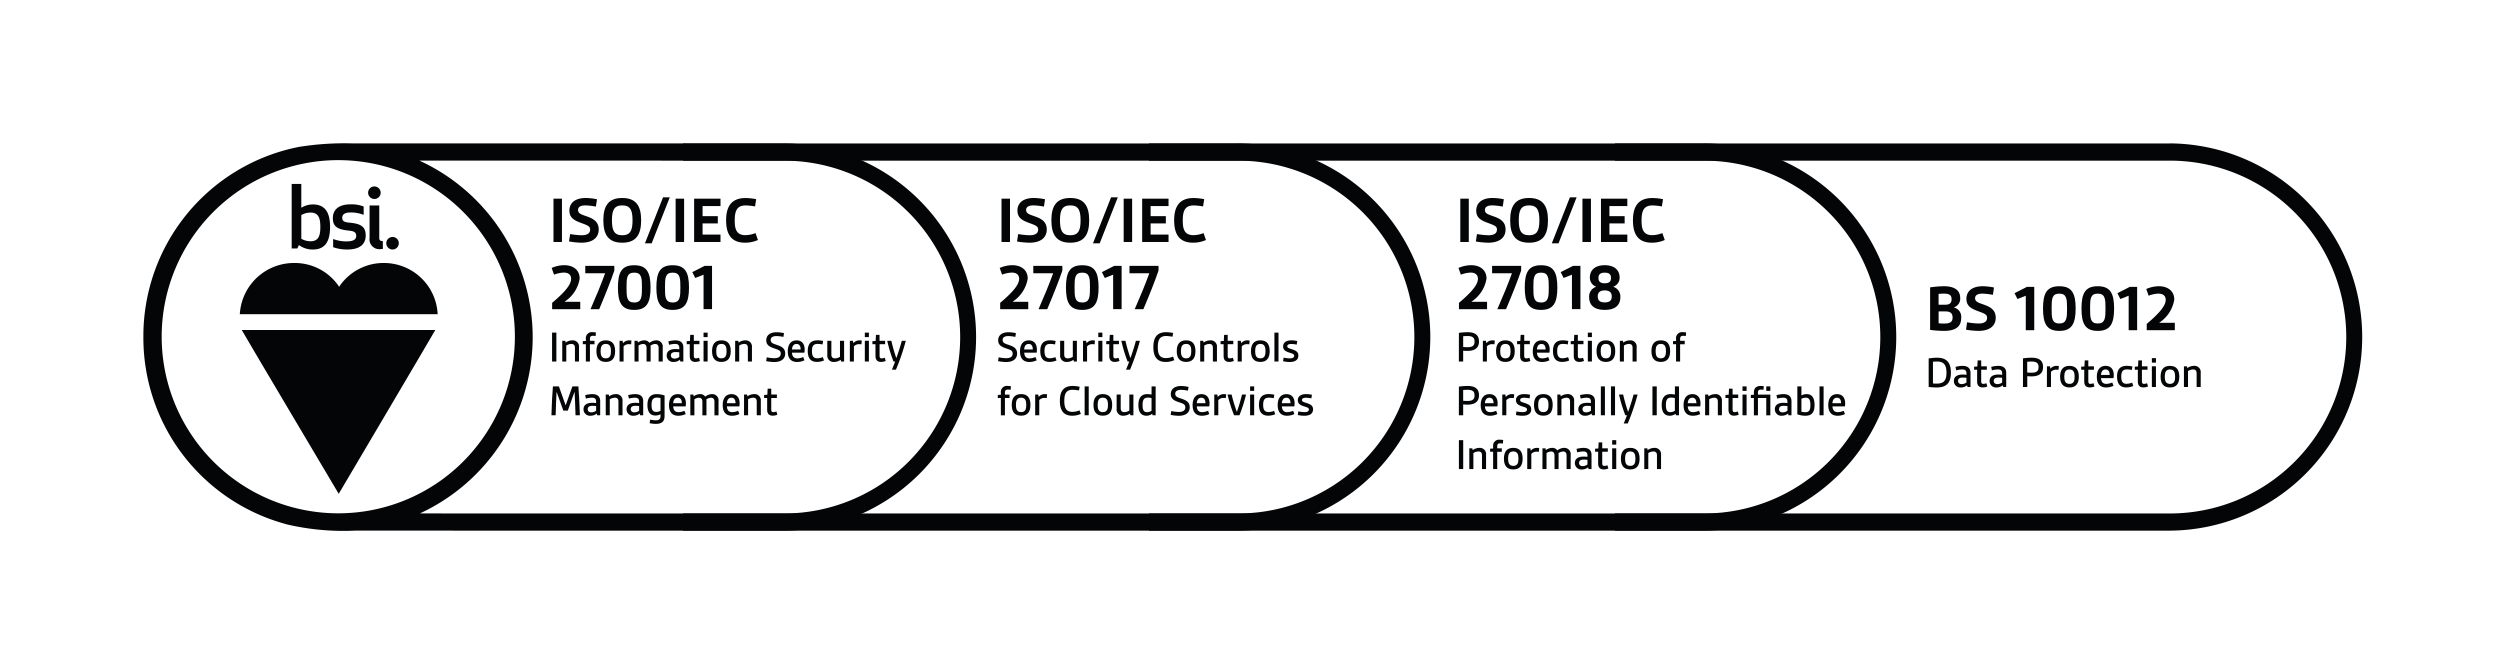 <svg xmlns="http://www.w3.org/2000/svg" xmlns:xlink="http://www.w3.org/1999/xlink" width="279" height="75" viewBox="0 0 279 75">
  <defs>
    <clipPath id="clip-path">
      <rect id="Rectangle_2298" data-name="Rectangle 2298" width="93.076" height="43.228" transform="translate(-41.901 82.914)" fill="none"/>
    </clipPath>
    <clipPath id="clip-Applaud-ISO_BSI_Accreditation_27001_27017_27018_BS10012">
      <rect width="279" height="75"/>
    </clipPath>
  </defs>
  <g id="Applaud-ISO_BSI_Accreditation_27001_27017_27018_BS10012" clip-path="url(#clip-Applaud-ISO_BSI_Accreditation_27001_27017_27018_BS10012)">
    <g id="Group_1335" data-name="Group 1335" transform="translate(57.901 -66.914)">
      <g id="Group_1325" data-name="Group 1325">
        <g id="Group_1324" data-name="Group 1324" clip-path="url(#clip-path)">
          <path id="Path_1069" data-name="Path 1069" d="M29.566,82.923h0l-48.215-.008a32.231,32.231,0,0,0-5.87.39A21.515,21.515,0,0,0-41.9,104.522a21.537,21.537,0,0,0,15.329,20.716c.053.017.108.03.161.047.195.056.388.115.585.166a27.712,27.712,0,0,0,7.549.68l47.471.008.372,0a21.61,21.61,0,0,0,0-43.219m0,41.3-.345,0h-.027l-40.238-.007A21.7,21.7,0,0,0,1.547,104.536,21.7,21.7,0,0,0-11.1,84.836l38.745.007v0h1.921a19.688,19.688,0,1,1,0,39.376M-.44,104.494A19.708,19.708,0,0,1-20.148,124.2a19.708,19.708,0,0,1-19.709-19.708A19.708,19.708,0,0,1-20.148,84.786,19.708,19.708,0,0,1-.44,104.494" fill="#040506"/>
          <path id="Path_1070" data-name="Path 1070" d="M-14.093,94.759a.7.7,0,0,0,.7-.7.7.7,0,0,0-.7-.7.705.705,0,0,0-.7.7.705.705,0,0,0,.7.7" fill="#040506"/>
          <path id="Path_1071" data-name="Path 1071" d="M-16.656,89.841v3.622a1.1,1.1,0,0,0,1.269,1.248,1.175,1.175,0,0,0,.212-.02v-.874c-.309,0-.4-.1-.4-.364V89.841Z" fill="#040506"/>
          <path id="Path_1072" data-name="Path 1072" d="M-16.118,89.12a.7.7,0,0,0,.7-.7.705.705,0,0,0-.7-.7.7.7,0,0,0-.7.7.7.7,0,0,0,.7.7" fill="#040506"/>
          <path id="Path_1073" data-name="Path 1073" d="M-18.947,92.655c.644.058.8.24.8.6,0,.423-.375.6-1.144.6a4.186,4.186,0,0,1-1.431-.268V94.5a4.547,4.547,0,0,0,1.585.259c1.537,0,2.047-.72,2.047-1.547,0-.893-.377-1.324-1.816-1.449-.625-.059-.8-.2-.8-.539,0-.431.354-.6.922-.6a4,4,0,0,1,1.468.268v-.931a3.645,3.645,0,0,0-1.487-.24c-1.414,0-1.951.7-1.951,1.528s.355,1.276,1.806,1.4" fill="#040506"/>
          <path id="Path_1074" data-name="Path 1074" d="M-20.1,122.022s10.7-18.1,10.778-18.279h-21.6c.075.186,10.821,18.279,10.821,18.279" fill="#040506"/>
          <path id="Path_1075" data-name="Path 1075" d="M-15.064,96.264a5.942,5.942,0,0,0-4.988,2.655,5.937,5.937,0,0,0-4.986-2.655,6.057,6.057,0,0,0-6.1,5.712H-9.058a6,6,0,0,0-6.006-5.712" fill="#040506"/>
          <path id="Path_1076" data-name="Path 1076" d="M-24.544,94.26a2.535,2.535,0,0,0,1.557.5c1.4,0,1.921-.942,1.921-2.516s-.52-2.516-1.921-2.516a2.443,2.443,0,0,0-1.288.374V87.44H-25.35v7.2h.633Zm.269-3.343a2.053,2.053,0,0,1,1.037-.279c.942,0,1.086.721,1.086,1.6s-.144,1.6-1.086,1.6a2.043,2.043,0,0,1-1.037-.279Z" fill="#040506"/>
        </g>
      </g>
      <g id="Group_1326" data-name="Group 1326">
        <path id="Path_1077" data-name="Path 1077" d="M3.71,104.036h.48v3.223H3.71Z" fill="#040506"/>
        <path id="Path_1078" data-name="Path 1078" d="M4.846,104.947h.34l.035.2a1.3,1.3,0,0,1,.746-.25.694.694,0,0,1,.75.775v1.587H6.262v-1.531c0-.29-.13-.431-.4-.431a1.129,1.129,0,0,0-.565.18v1.782H4.846Z" fill="#040506"/>
        <path id="Path_1079" data-name="Path 1079" d="M7.48,105.328H7.14v-.341l.34-.02v-.235a.673.673,0,0,1,.771-.746,2.565,2.565,0,0,1,.351.03l-.031.4a1.952,1.952,0,0,0-.29-.026c-.24,0-.345.085-.345.346v.215h.51v.381h-.51v1.931H7.48Z" fill="#040506"/>
        <path id="Path_1080" data-name="Path 1080" d="M8.66,106.1c0-.726.285-1.206,1.046-1.206s1.041.48,1.041,1.206-.285,1.206-1.041,1.206S8.66,106.829,8.66,106.1Zm1.622,0c0-.455-.1-.806-.576-.806s-.581.351-.581.806.1.806.581.806S10.282,106.559,10.282,106.1Z" fill="#040506"/>
        <path id="Path_1081" data-name="Path 1081" d="M11.24,104.947h.34l.05.27a.87.87,0,0,1,.671-.32,1.5,1.5,0,0,1,.27.025l-.04.42a1.6,1.6,0,0,0-.24-.019.765.765,0,0,0-.6.245v1.691H11.24Z" fill="#040506"/>
        <path id="Path_1082" data-name="Path 1082" d="M12.91,104.947h.341l.035.2a1.184,1.184,0,0,1,.7-.25.656.656,0,0,1,.586.285,1.239,1.239,0,0,1,.756-.285.7.7,0,0,1,.731.8v1.566H15.6v-1.516c0-.295-.135-.446-.385-.446a.944.944,0,0,0-.521.191,1.354,1.354,0,0,1,.015.205v1.566h-.455v-1.516c0-.295-.135-.446-.381-.446a.986.986,0,0,0-.51.175v1.787H12.91Z" fill="#040506"/>
        <path id="Path_1083" data-name="Path 1083" d="M17.481,105.868a3.056,3.056,0,0,1,.426.03v-.16c0-.33-.16-.441-.476-.441a2.885,2.885,0,0,0-.665.1l-.08-.385a3.245,3.245,0,0,1,.775-.115c.546,0,.9.226.9.791v1.571h-.335l-.046-.195a1.075,1.075,0,0,1-.685.245.716.716,0,0,1-.791-.721C16.5,106.108,16.871,105.868,17.481,105.868Zm-.105,1.066a.9.9,0,0,0,.531-.181v-.525c-.14-.015-.321-.024-.421-.024-.315,0-.515.109-.515.37C16.971,106.814,17.136,106.934,17.376,106.934Z" fill="#040506"/>
        <path id="Path_1084" data-name="Path 1084" d="M19.075,105.328h-.34v-.341l.36-.02.035-.68h.4v.66h.626v.381H19.53v1.286c0,.2.061.295.236.295a1.023,1.023,0,0,0,.34-.075l.11.36a1.326,1.326,0,0,1-.515.11c-.386,0-.626-.195-.626-.665Z" fill="#040506"/>
        <path id="Path_1085" data-name="Path 1085" d="M20.615,104.036h.455v.5h-.455Zm0,.911h.455v2.312h-.455Z" fill="#040506"/>
        <path id="Path_1086" data-name="Path 1086" d="M21.564,106.1c0-.726.286-1.206,1.046-1.206s1.041.48,1.041,1.206-.285,1.206-1.041,1.206S21.564,106.829,21.564,106.1Zm1.622,0c0-.455-.105-.806-.576-.806s-.58.351-.58.806.1.806.58.806S23.186,106.559,23.186,106.1Z" fill="#040506"/>
        <path id="Path_1087" data-name="Path 1087" d="M24.144,104.947h.341l.035.2a1.307,1.307,0,0,1,.746-.25.7.7,0,0,1,.751.775v1.587h-.456v-1.531c0-.29-.13-.431-.4-.431a1.133,1.133,0,0,0-.566.18v1.782h-.456Z" fill="#040506"/>
        <path id="Path_1088" data-name="Path 1088" d="M27.669,106.789a4.794,4.794,0,0,0,.826.1c.476,0,.736-.165.736-.515s-.25-.416-.736-.581-.881-.356-.881-.9.4-.9,1.161-.9a3.927,3.927,0,0,1,.822.1l-.071.42a4.107,4.107,0,0,0-.77-.094c-.351,0-.646.11-.646.435,0,.361.34.431.756.575.44.156.861.351.861.936s-.426.951-1.242.951a5.1,5.1,0,0,1-.885-.1Z" fill="#040506"/>
        <path id="Path_1089" data-name="Path 1089" d="M31,104.9c.6,0,.9.41.9,1.031a1.749,1.749,0,0,1-.03.34H30.48c.03.4.2.641.6.641a1.732,1.732,0,0,0,.655-.156l.14.367a1.931,1.931,0,0,1-.811.189c-.67,0-1.05-.385-1.05-1.185C30.015,105.347,30.37,104.9,31,104.9Zm.45,1.011c0-.34-.12-.611-.456-.611s-.485.255-.51.611Z" fill="#040506"/>
        <path id="Path_1090" data-name="Path 1090" d="M32.244,106.093c0-.73.285-1.2,1.1-1.2a2.762,2.762,0,0,1,.611.075l-.06.386a3.259,3.259,0,0,0-.541-.061c-.465,0-.641.231-.641.806,0,.485.126.8.591.8a1.89,1.89,0,0,0,.626-.13l.125.375a2.051,2.051,0,0,1-.771.16C32.564,107.309,32.244,106.869,32.244,106.093Z" fill="#040506"/>
        <path id="Path_1091" data-name="Path 1091" d="M34.424,104.947h.456v1.532c0,.29.135.43.4.43a1.111,1.111,0,0,0,.561-.175v-1.787H36.3v2.312h-.34l-.04-.195a1.265,1.265,0,0,1-.736.245.7.7,0,0,1-.756-.775Z" fill="#040506"/>
        <path id="Path_1092" data-name="Path 1092" d="M36.944,104.947h.341l.05.27a.868.868,0,0,1,.671-.32,1.5,1.5,0,0,1,.27.025l-.04.42a1.614,1.614,0,0,0-.24-.019.762.762,0,0,0-.6.245v1.691h-.456Z" fill="#040506"/>
        <path id="Path_1093" data-name="Path 1093" d="M38.614,104.036h.455v.5h-.455Zm0,.911h.455v2.312h-.455Z" fill="#040506"/>
        <path id="Path_1094" data-name="Path 1094" d="M39.8,105.328h-.34v-.341l.36-.02.035-.68h.4v.66h.625v.381H40.26v1.286c0,.2.059.295.235.295a1.023,1.023,0,0,0,.34-.075l.11.36a1.326,1.326,0,0,1-.515.11c-.386,0-.626-.195-.626-.665Z" fill="#040506"/>
        <path id="Path_1095" data-name="Path 1095" d="M41.113,104.947h.461a18.088,18.088,0,0,0,.545,1.907h.02c.225-.631.436-1.291.6-1.907h.446a24.364,24.364,0,0,1-1.1,3.223h-.45c.12-.285.24-.59.365-.911h-.185A16.225,16.225,0,0,1,41.113,104.947Z" fill="#040506"/>
        <path id="Path_1096" data-name="Path 1096" d="M3.805,110.036h.666l.746,2.088h.019l.741-2.088h.671c.065.726.135,2.162.165,3.223H6.328c-.025-.845-.056-1.716-.105-2.577H6.2l-.731,2.052H4.966l-.736-2.052H4.21c-.045.861-.08,1.732-.1,2.577H3.64C3.665,112.2,3.735,110.762,3.805,110.036Z" fill="#040506"/>
        <path id="Path_1097" data-name="Path 1097" d="M8.2,111.868a3.067,3.067,0,0,1,.426.03v-.16c0-.33-.161-.441-.476-.441a2.893,2.893,0,0,0-.666.1l-.08-.385a3.253,3.253,0,0,1,.776-.115c.546,0,.9.226.9.791v1.571H8.742l-.046-.195a1.075,1.075,0,0,1-.685.245.716.716,0,0,1-.791-.721C7.22,112.108,7.585,111.868,8.2,111.868Zm-.105,1.066a.9.9,0,0,0,.531-.181v-.525c-.141-.015-.321-.024-.421-.024-.315,0-.515.109-.515.37C7.686,112.814,7.851,112.934,8.091,112.934Z" fill="#040506"/>
        <path id="Path_1098" data-name="Path 1098" d="M9.7,110.947h.34l.035.2a1.307,1.307,0,0,1,.746-.25.7.7,0,0,1,.751.775v1.587h-.456v-1.531c0-.29-.13-.431-.4-.431a1.136,1.136,0,0,0-.566.18v1.782H9.7Z" fill="#040506"/>
        <path id="Path_1099" data-name="Path 1099" d="M13,111.868a3.043,3.043,0,0,1,.425.03v-.16c0-.33-.16-.441-.475-.441a2.885,2.885,0,0,0-.666.1l-.08-.385a3.253,3.253,0,0,1,.775-.115c.546,0,.9.226.9.791v1.571h-.336l-.045-.195a1.076,1.076,0,0,1-.686.245.715.715,0,0,1-.79-.721C12.025,112.108,12.39,111.868,13,111.868Zm-.106,1.066a.9.9,0,0,0,.531-.181v-.525c-.14-.015-.32-.024-.42-.024-.316,0-.516.109-.516.37C12.49,112.814,12.655,112.934,12.9,112.934Z" fill="#040506"/>
        <path id="Path_1100" data-name="Path 1100" d="M15.29,113.82c.28,0,.521-.075.521-.46v-.216a1.12,1.12,0,0,1-.551.141c-.611,0-.906-.406-.906-1.172,0-.83.346-1.216,1.056-1.216a2.778,2.778,0,0,1,.856.155v2.283c0,.675-.385.885-.986.885a3.249,3.249,0,0,1-.68-.08l.055-.395A3.565,3.565,0,0,0,15.29,113.82Zm.521-1.062v-1.421a1.788,1.788,0,0,0-.4-.049c-.44,0-.6.255-.6.82,0,.536.14.776.52.776A.941.941,0,0,0,15.811,112.758Z" fill="#040506"/>
        <path id="Path_1101" data-name="Path 1101" d="M17.741,110.9c.6,0,.905.41.905,1.031a1.749,1.749,0,0,1-.03.34H17.225c.03.4.2.641.6.641a1.732,1.732,0,0,0,.655-.156l.141.367a1.938,1.938,0,0,1-.811.189c-.671,0-1.051-.385-1.051-1.185C16.76,111.347,17.115,110.9,17.741,110.9Zm.45,1.011c0-.34-.12-.611-.456-.611s-.485.255-.51.611Z" fill="#040506"/>
        <path id="Path_1102" data-name="Path 1102" d="M19.14,110.947h.34l.035.2a1.187,1.187,0,0,1,.7-.25.657.657,0,0,1,.586.285,1.238,1.238,0,0,1,.755-.285.7.7,0,0,1,.731.8v1.566h-.456v-1.516c0-.295-.135-.446-.385-.446a.941.941,0,0,0-.52.191,1.5,1.5,0,0,1,.014.205v1.566h-.455v-1.516c0-.295-.135-.446-.38-.446a.987.987,0,0,0-.511.175v1.787H19.14Z" fill="#040506"/>
        <path id="Path_1103" data-name="Path 1103" d="M23.735,110.9c.6,0,.906.41.906,1.031a1.831,1.831,0,0,1-.03.34H23.22c.03.4.2.641.6.641a1.732,1.732,0,0,0,.656-.156l.14.367a1.931,1.931,0,0,1-.811.189c-.67,0-1.051-.385-1.051-1.185C22.754,111.347,23.109,110.9,23.735,110.9Zm.451,1.011c-.005-.34-.121-.611-.456-.611s-.485.255-.51.611Z" fill="#040506"/>
        <path id="Path_1104" data-name="Path 1104" d="M25.135,110.947h.34l.035.2a1.3,1.3,0,0,1,.746-.25.694.694,0,0,1,.75.775v1.587h-.455v-1.531c0-.29-.13-.431-.4-.431a1.129,1.129,0,0,0-.565.18v1.782h-.455Z" fill="#040506"/>
        <path id="Path_1105" data-name="Path 1105" d="M27.714,111.328h-.34v-.341l.36-.02.035-.68h.4v.66H28.8v.381H28.17v1.286c0,.2.059.295.235.295a1.023,1.023,0,0,0,.34-.075l.11.36a1.326,1.326,0,0,1-.515.11c-.385,0-.626-.195-.626-.665Z" fill="#040506"/>
      </g>
      <g id="Group_1327" data-name="Group 1327">
        <path id="Path_1106" data-name="Path 1106" d="M3.868,89.085h.945v4.834H3.868Z" fill="#040506"/>
        <path id="Path_1107" data-name="Path 1107" d="M5.727,93.034a8.472,8.472,0,0,0,1.262.134c.675,0,.968-.232.968-.629,0-.369-.248-.466-1.006-.745-.668-.247-1.307-.517-1.307-1.373s.631-1.412,1.84-1.412a6.591,6.591,0,0,1,1.239.143L8.6,89.97a7.679,7.679,0,0,0-1.163-.135c-.428,0-.826.113-.826.511,0,.428.436.518,1.051.743s1.254.548,1.254,1.434S8.272,94,6.974,94A9.3,9.3,0,0,1,5.6,93.859Z" fill="#040506"/>
        <path id="Path_1108" data-name="Path 1108" d="M11.541,89.009c1.547,0,2.11.894,2.11,2.493S13.088,94,11.541,94,9.432,93.1,9.432,91.5,9.995,89.009,11.541,89.009Zm0,4.159c.932,0,1.149-.584,1.149-1.666s-.217-1.667-1.149-1.667-1.148.586-1.148,1.667S10.611,93.168,11.541,93.168Z" fill="#040506"/>
        <path id="Path_1109" data-name="Path 1109" d="M16.094,88.935h.751l-2.02,5.135h-.751Z" fill="#040506"/>
        <path id="Path_1110" data-name="Path 1110" d="M17.5,89.085h.945v4.834H17.5Z" fill="#040506"/>
        <path id="Path_1111" data-name="Path 1111" d="M19.564,89.085h2.943v.826h-2v1.126h1.7v.81h-1.7v1.246h2v.826H19.564Z" fill="#040506"/>
        <path id="Path_1112" data-name="Path 1112" d="M23.134,91.5c0-1.539.586-2.486,2.185-2.486a6.41,6.41,0,0,1,1.171.128l-.128.811a6.691,6.691,0,0,0-1.036-.113c-1,0-1.231.616-1.231,1.705,0,.9.173,1.614,1.194,1.614a3.255,3.255,0,0,0,1.126-.233l.27.773a3.522,3.522,0,0,1-1.426.3C23.734,94,23.134,93.093,23.134,91.5Z" fill="#040506"/>
        <path id="Path_1113" data-name="Path 1113" d="M3.718,100.713c1.516-1.283,2.116-2.071,2.116-2.687,0-.413-.262-.691-.825-.691a3.321,3.321,0,0,0-1.081.233l-.263-.75a3.568,3.568,0,0,1,1.4-.309c.991,0,1.726.526,1.726,1.494a3.788,3.788,0,0,1-1.658,2.561l.007.029H6.855v.826H3.718Z" fill="#040506"/>
        <path id="Path_1114" data-name="Path 1114" d="M9.63,97.411H7.415v-.826h3.243v.525c-.33.991-1.028,2.756-1.689,4.309H8C8.608,100.039,9.186,98.634,9.63,97.411Z" fill="#040506"/>
        <path id="Path_1115" data-name="Path 1115" d="M11.06,99c0-1.7.42-2.486,1.817-2.486S14.7,97.3,14.7,99s-.428,2.5-1.824,2.5S11.06,100.7,11.06,99Zm2.68,0c0-1.036-.022-1.66-.863-1.66s-.856.624-.856,1.66.015,1.673.856,1.673S13.74,100.031,13.74,99Z" fill="#040506"/>
        <path id="Path_1116" data-name="Path 1116" d="M15.35,99c0-1.7.42-2.486,1.817-2.486S18.991,97.3,18.991,99s-.428,2.5-1.824,2.5S15.35,100.7,15.35,99Zm2.68,0c0-1.036-.022-1.66-.863-1.66s-.856.624-.856,1.66.015,1.673.856,1.673S18.03,100.031,18.03,99Z" fill="#040506"/>
        <path id="Path_1117" data-name="Path 1117" d="M20.616,97.568l-.931.368-.323-.653,1.374-.7h.826v4.834h-.946Z" fill="#040506"/>
      </g>
      <g id="Group_1328" data-name="Group 1328">
        <path id="Path_1118" data-name="Path 1118" d="M53.55,106.789a4.794,4.794,0,0,0,.826.1c.475,0,.735-.165.735-.515s-.25-.416-.735-.581-.881-.356-.881-.9.4-.9,1.161-.9a3.926,3.926,0,0,1,.821.1l-.07.42a4.128,4.128,0,0,0-.771-.094c-.35,0-.646.11-.646.435,0,.361.341.431.756.575.44.156.861.351.861.936s-.425.951-1.241.951a5.114,5.114,0,0,1-.886-.1Z" fill="#040506"/>
        <path id="Path_1119" data-name="Path 1119" d="M56.911,104.9c.6,0,.905.41.905,1.031a1.749,1.749,0,0,1-.03.34H56.4c.03.4.2.641.6.641a1.732,1.732,0,0,0,.655-.156l.14.367a1.931,1.931,0,0,1-.811.189c-.67,0-1.05-.385-1.05-1.185C55.93,105.347,56.285,104.9,56.911,104.9Zm.45,1.011c-.005-.34-.12-.611-.456-.611s-.485.255-.51.611Z" fill="#040506"/>
        <path id="Path_1120" data-name="Path 1120" d="M58.195,106.093c0-.73.285-1.2,1.1-1.2a2.753,2.753,0,0,1,.61.075l-.06.386a3.247,3.247,0,0,0-.54-.061c-.466,0-.641.231-.641.806,0,.485.125.8.591.8a1.884,1.884,0,0,0,.625-.13l.125.375a2.05,2.05,0,0,1-.77.16C58.515,107.309,58.195,106.869,58.195,106.093Z" fill="#040506"/>
        <path id="Path_1121" data-name="Path 1121" d="M60.41,104.947h.455v1.532c0,.29.135.43.4.43a1.107,1.107,0,0,0,.56-.175v-1.787h.455v2.312h-.34l-.04-.195a1.263,1.263,0,0,1-.736.245.7.7,0,0,1-.755-.775Z" fill="#040506"/>
        <path id="Path_1122" data-name="Path 1122" d="M62.965,104.947h.34l.05.27a.867.867,0,0,1,.67-.32,1.506,1.506,0,0,1,.271.025l-.04.42a1.6,1.6,0,0,0-.24-.019.762.762,0,0,0-.6.245v1.691h-.455Z" fill="#040506"/>
        <path id="Path_1123" data-name="Path 1123" d="M64.67,104.036h.455v.5H64.67Zm0,.911h.455v2.312H64.67Z" fill="#040506"/>
        <path id="Path_1124" data-name="Path 1124" d="M65.894,105.328h-.339v-.341l.36-.02.035-.68h.4v.66h.625v.381h-.625v1.286c0,.2.059.295.234.295a1.023,1.023,0,0,0,.341-.075l.11.36a1.331,1.331,0,0,1-.516.11c-.385,0-.626-.195-.626-.665Z" fill="#040506"/>
        <path id="Path_1125" data-name="Path 1125" d="M67.239,104.947h.46a18.332,18.332,0,0,0,.546,1.907h.02c.225-.631.435-1.291.6-1.907h.446a24.507,24.507,0,0,1-1.1,3.223h-.45c.12-.285.24-.59.365-.911h-.186A16.362,16.362,0,0,1,67.239,104.947Z" fill="#040506"/>
        <path id="Path_1126" data-name="Path 1126" d="M70.814,105.648c0-.981.341-1.662,1.427-1.662a3.805,3.805,0,0,1,.78.091l-.07.415a4.6,4.6,0,0,0-.715-.08c-.776,0-.926.535-.926,1.246,0,.645.126,1.221.9,1.221a2.185,2.185,0,0,0,.8-.17l.144.395a2.341,2.341,0,0,1-.956.205C71.16,107.309,70.814,106.633,70.814,105.648Z" fill="#040506"/>
        <path id="Path_1127" data-name="Path 1127" d="M73.425,106.1c0-.726.285-1.206,1.046-1.206s1.041.48,1.041,1.206-.285,1.206-1.041,1.206S73.425,106.829,73.425,106.1Zm1.621,0c0-.455-.1-.806-.575-.806s-.581.351-.581.806.105.806.581.806S75.046,106.559,75.046,106.1Z" fill="#040506"/>
        <path id="Path_1128" data-name="Path 1128" d="M76.04,104.947h.34l.035.2a1.3,1.3,0,0,1,.746-.25.694.694,0,0,1,.75.775v1.587h-.455v-1.531c0-.29-.13-.431-.4-.431a1.136,1.136,0,0,0-.566.18v1.782H76.04Z" fill="#040506"/>
        <path id="Path_1129" data-name="Path 1129" d="M78.654,105.328h-.34v-.341l.361-.02.035-.68h.4v.66h.625v.381H79.11v1.286c0,.2.06.295.235.295a1.033,1.033,0,0,0,.341-.075l.11.36a1.331,1.331,0,0,1-.516.11c-.386,0-.626-.195-.626-.665Z" fill="#040506"/>
        <path id="Path_1130" data-name="Path 1130" d="M80.229,104.947h.341l.05.27a.868.868,0,0,1,.671-.32,1.512,1.512,0,0,1,.27.025l-.041.42a1.585,1.585,0,0,0-.24-.019.761.761,0,0,0-.6.245v1.691h-.456Z" fill="#040506"/>
        <path id="Path_1131" data-name="Path 1131" d="M81.709,106.1c0-.726.285-1.206,1.046-1.206s1.041.48,1.041,1.206-.285,1.206-1.041,1.206S81.709,106.829,81.709,106.1Zm1.622,0c0-.455-.105-.806-.576-.806s-.58.351-.58.806.1.806.58.806S83.331,106.559,83.331,106.1Z" fill="#040506"/>
        <path id="Path_1132" data-name="Path 1132" d="M84.324,104.036h.455v3.223h-.455Z" fill="#040506"/>
        <path id="Path_1133" data-name="Path 1133" d="M85.349,106.824a3.57,3.57,0,0,0,.68.085c.285,0,.5-.075.5-.285s-.19-.246-.531-.356c-.38-.125-.705-.269-.705-.685,0-.436.345-.686.926-.686a3.083,3.083,0,0,1,.65.075l-.059.4a3.36,3.36,0,0,0-.6-.071c-.3,0-.451.1-.451.255,0,.2.225.236.565.351.407.14.671.285.671.69,0,.456-.325.716-.98.716a3.389,3.389,0,0,1-.726-.085Z" fill="#040506"/>
        <path id="Path_1134" data-name="Path 1134" d="M53.795,111.328h-.34v-.341l.34-.02v-.235a.673.673,0,0,1,.771-.746,2.536,2.536,0,0,1,.35.03l-.03.4a1.952,1.952,0,0,0-.29-.026c-.241,0-.346.085-.346.346v.215h.511v.381H54.25v1.931h-.455Z" fill="#040506"/>
        <path id="Path_1135" data-name="Path 1135" d="M55.01,112.1c0-.726.285-1.206,1.046-1.206s1.041.48,1.041,1.206-.286,1.206-1.041,1.206S55.01,112.829,55.01,112.1Zm1.621,0c0-.455-.1-.806-.575-.806s-.581.351-.581.806.105.806.581.806S56.631,112.559,56.631,112.1Z" fill="#040506"/>
        <path id="Path_1136" data-name="Path 1136" d="M57.625,110.947h.341l.05.27a.867.867,0,0,1,.67-.32,1.5,1.5,0,0,1,.27.025l-.04.42a1.6,1.6,0,0,0-.24-.019.761.761,0,0,0-.595.245v1.691h-.456Z" fill="#040506"/>
        <path id="Path_1137" data-name="Path 1137" d="M60.38,111.648c0-.981.341-1.662,1.427-1.662a3.805,3.805,0,0,1,.78.091l-.07.415a4.6,4.6,0,0,0-.715-.08c-.776,0-.927.535-.927,1.246,0,.645.126,1.221.9,1.221a2.18,2.18,0,0,0,.8-.17l.145.395a2.344,2.344,0,0,1-.956.205C60.726,113.309,60.38,112.633,60.38,111.648Z" fill="#040506"/>
        <path id="Path_1138" data-name="Path 1138" d="M63.145,110.036H63.6v3.223h-.456Z" fill="#040506"/>
        <path id="Path_1139" data-name="Path 1139" d="M64.13,112.1c0-.726.285-1.206,1.046-1.206s1.041.48,1.041,1.206-.285,1.206-1.041,1.206S64.13,112.829,64.13,112.1Zm1.622,0c0-.455-.106-.806-.576-.806s-.58.351-.58.806.1.806.58.806S65.752,112.559,65.752,112.1Z" fill="#040506"/>
        <path id="Path_1140" data-name="Path 1140" d="M66.715,110.947h.456v1.532c0,.29.135.43.4.43a1.114,1.114,0,0,0,.561-.175v-1.787h.455v2.312h-.34l-.04-.195a1.265,1.265,0,0,1-.736.245.7.7,0,0,1-.756-.775Z" fill="#040506"/>
        <path id="Path_1141" data-name="Path 1141" d="M69.144,112.118c0-.811.332-1.221,1-1.221a2.82,2.82,0,0,1,.47.05v-.911h.455v3.223h-.339l-.045-.174a1,1,0,0,1-.641.224C69.48,113.309,69.144,112.939,69.144,112.118Zm1.467.635v-1.416a2.03,2.03,0,0,0-.415-.049c-.44,0-.586.259-.586.825s.141.8.5.8A.915.915,0,0,0,70.611,112.753Z" fill="#040506"/>
        <path id="Path_1142" data-name="Path 1142" d="M72.815,112.789a4.806,4.806,0,0,0,.827.1c.474,0,.735-.165.735-.515s-.25-.416-.735-.581-.881-.356-.881-.9.4-.9,1.161-.9a3.909,3.909,0,0,1,.82.1l-.07.42a4.118,4.118,0,0,0-.771-.094c-.35,0-.645.11-.645.435,0,.361.34.431.756.575.44.156.86.351.86.936s-.425.951-1.241.951a5.124,5.124,0,0,1-.886-.1Z" fill="#040506"/>
        <path id="Path_1143" data-name="Path 1143" d="M76.176,110.9c.6,0,.906.41.906,1.031a1.831,1.831,0,0,1-.03.34H75.66c.03.4.2.641.6.641a1.737,1.737,0,0,0,.656-.156l.14.367a1.931,1.931,0,0,1-.811.189c-.671,0-1.051-.385-1.051-1.185C75.195,111.347,75.551,110.9,76.176,110.9Zm.45,1.011c0-.34-.12-.611-.455-.611s-.485.255-.511.611Z" fill="#040506"/>
        <path id="Path_1144" data-name="Path 1144" d="M77.61,110.947h.34l.05.27a.869.869,0,0,1,.671-.32,1.5,1.5,0,0,1,.27.025l-.04.42a1.6,1.6,0,0,0-.24-.019.763.763,0,0,0-.6.245v1.691H77.61Z" fill="#040506"/>
        <path id="Path_1145" data-name="Path 1145" d="M79.09,110.947h.455a18.749,18.749,0,0,0,.576,1.912h.02a19.005,19.005,0,0,0,.565-1.912h.451a16.707,16.707,0,0,1-.736,2.312h-.6A16.9,16.9,0,0,1,79.09,110.947Z" fill="#040506"/>
        <path id="Path_1146" data-name="Path 1146" d="M81.61,110.036h.455v.5H81.61Zm0,.911h.455v2.312H81.61Z" fill="#040506"/>
        <path id="Path_1147" data-name="Path 1147" d="M82.6,112.093c0-.73.285-1.2,1.1-1.2a2.762,2.762,0,0,1,.611.075l-.06.386a3.247,3.247,0,0,0-.541-.061c-.465,0-.641.231-.641.806,0,.485.126.8.591.8a1.89,1.89,0,0,0,.626-.13l.125.375a2.05,2.05,0,0,1-.77.16C82.92,113.309,82.6,112.869,82.6,112.093Z" fill="#040506"/>
        <path id="Path_1148" data-name="Path 1148" d="M85.67,110.9c.6,0,.906.41.906,1.031a1.83,1.83,0,0,1-.03.34H85.154c.031.4.2.641.6.641a1.737,1.737,0,0,0,.656-.156l.14.367a1.931,1.931,0,0,1-.811.189c-.671,0-1.051-.385-1.051-1.185C84.689,111.347,85.045,110.9,85.67,110.9Zm.45,1.011c-.005-.34-.12-.611-.455-.611s-.485.255-.511.611Z" fill="#040506"/>
        <path id="Path_1149" data-name="Path 1149" d="M86.989,112.824a3.581,3.581,0,0,0,.681.085c.285,0,.5-.075.5-.285s-.19-.246-.531-.356c-.38-.125-.705-.269-.705-.685,0-.436.344-.686.925-.686a3.092,3.092,0,0,1,.651.075l-.06.4a3.36,3.36,0,0,0-.6-.071c-.3,0-.452.1-.452.255,0,.2.226.236.566.351.406.14.671.285.671.69,0,.456-.325.716-.981.716a3.387,3.387,0,0,1-.725-.085Z" fill="#040506"/>
      </g>
      <g id="Group_1329" data-name="Group 1329">
        <path id="Path_1150" data-name="Path 1150" d="M53.868,89.085h.946v4.834h-.946Z" fill="#040506"/>
        <path id="Path_1151" data-name="Path 1151" d="M55.728,93.034a8.458,8.458,0,0,0,1.261.134c.676,0,.968-.232.968-.629,0-.369-.247-.466-1.005-.745-.669-.247-1.307-.517-1.307-1.373s.631-1.412,1.839-1.412a6.572,6.572,0,0,1,1.239.143l-.12.818a7.678,7.678,0,0,0-1.164-.135c-.427,0-.825.113-.825.511,0,.428.435.518,1.051.743s1.253.548,1.253,1.434S58.273,94,56.974,94a9.3,9.3,0,0,1-1.374-.136Z" fill="#040506"/>
        <path id="Path_1152" data-name="Path 1152" d="M61.542,89.009c1.547,0,2.11.894,2.11,2.493S63.089,94,61.542,94,59.433,93.1,59.433,91.5,60,89.009,61.542,89.009Zm0,4.159c.931,0,1.149-.584,1.149-1.666s-.218-1.667-1.149-1.667-1.148.586-1.148,1.667S60.611,93.168,61.542,93.168Z" fill="#040506"/>
        <path id="Path_1153" data-name="Path 1153" d="M66.094,88.935h.751l-2.02,5.135h-.75Z" fill="#040506"/>
        <path id="Path_1154" data-name="Path 1154" d="M67.5,89.085h.945v4.834H67.5Z" fill="#040506"/>
        <path id="Path_1155" data-name="Path 1155" d="M69.564,89.085h2.944v.826h-2v1.126h1.7v.81h-1.7v1.246h2v.826H69.564Z" fill="#040506"/>
        <path id="Path_1156" data-name="Path 1156" d="M73.135,91.5c0-1.539.585-2.486,2.184-2.486a6.39,6.39,0,0,1,1.171.128l-.128.811a6.691,6.691,0,0,0-1.036-.113c-1,0-1.23.616-1.23,1.705,0,.9.172,1.614,1.193,1.614a3.246,3.246,0,0,0,1.126-.233l.271.773a3.531,3.531,0,0,1-1.427.3C73.735,94,73.135,93.093,73.135,91.5Z" fill="#040506"/>
        <path id="Path_1157" data-name="Path 1157" d="M53.718,100.713c1.516-1.283,2.117-2.071,2.117-2.687,0-.413-.263-.691-.826-.691a3.321,3.321,0,0,0-1.081.233l-.263-.75a3.568,3.568,0,0,1,1.4-.309c.992,0,1.727.526,1.727,1.494a3.786,3.786,0,0,1-1.659,2.561l.007.029h1.712v.826H53.718Z" fill="#040506"/>
        <path id="Path_1158" data-name="Path 1158" d="M59.63,97.411H57.415v-.826h3.244v.525c-.331.991-1.029,2.756-1.689,4.309H58C58.609,100.039,59.187,98.634,59.63,97.411Z" fill="#040506"/>
        <path id="Path_1159" data-name="Path 1159" d="M61.061,99c0-1.7.42-2.486,1.816-2.486S64.7,97.3,64.7,99s-.427,2.5-1.824,2.5S61.061,100.7,61.061,99Zm2.68,0c0-1.036-.023-1.66-.864-1.66s-.856.624-.856,1.66.016,1.673.856,1.673S63.741,100.031,63.741,99Z" fill="#040506"/>
        <path id="Path_1160" data-name="Path 1160" d="M66.326,97.568l-.931.368-.323-.653,1.374-.7h.826v4.834h-.946Z" fill="#040506"/>
        <path id="Path_1161" data-name="Path 1161" d="M70.362,97.411H68.147v-.826h3.244v.525c-.33.991-1.029,2.756-1.689,4.309h-.969C69.342,100.039,69.919,98.634,70.362,97.411Z" fill="#040506"/>
      </g>
      <path id="Path_1162" data-name="Path 1162" d="M80.253,82.921h0l-61.927,0v1.921l60.006,0v0h1.921a19.688,19.688,0,1,1,0,39.376l-.345,0h-.027l-61.555-.005v1.922l61.555,0,.311,0h.071a21.61,21.61,0,0,0-.01-43.219Z" fill="#040506"/>
      <path id="Path_1163" data-name="Path 1163" d="M132.253,82.921h0l-61.927,0v1.921l60.006,0v0h1.921a19.688,19.688,0,1,1,0,39.376l-.345,0h-.027l-61.555-.005v1.922l61.555,0,.311,0h.071a21.61,21.61,0,0,0-.01-43.219Z" fill="#040506"/>
      <path id="Path_1164" data-name="Path 1164" d="M184.253,82.921h0l-61.927,0v1.921l60.006,0v0h1.921a19.688,19.688,0,1,1,0,39.376l-.345,0h-.027l-61.555-.005v1.922l61.555,0,.311,0h.071a21.61,21.61,0,0,0-.01-43.219Z" fill="#040506"/>
      <g id="Group_1330" data-name="Group 1330">
        <path id="Path_1165" data-name="Path 1165" d="M104.912,104.061a7.42,7.42,0,0,1,.951-.075c.731,0,1.291.23,1.291,1.036s-.575,1.051-1.3,1.051c-.125,0-.295-.01-.465-.025v1.211h-.481Zm.941,1.6c.5,0,.806-.12.806-.626,0-.49-.3-.62-.8-.62-.139,0-.32.009-.47.024v1.2A3.717,3.717,0,0,0,105.853,105.658Z" fill="#040506"/>
        <path id="Path_1166" data-name="Path 1166" d="M107.588,104.947h.34l.049.27a.872.872,0,0,1,.671-.32,1.514,1.514,0,0,1,.271.025l-.04.42a1.614,1.614,0,0,0-.24-.019.762.762,0,0,0-.6.245v1.691h-.455Z" fill="#040506"/>
        <path id="Path_1167" data-name="Path 1167" d="M109.058,106.1c0-.726.285-1.206,1.045-1.206s1.041.48,1.041,1.206-.285,1.206-1.041,1.206S109.058,106.829,109.058,106.1Zm1.621,0c0-.455-.105-.806-.576-.806s-.581.351-.581.806.106.806.581.806S110.679,106.559,110.679,106.1Z" fill="#040506"/>
        <path id="Path_1168" data-name="Path 1168" d="M111.747,105.328h-.34v-.341l.361-.02.035-.68h.4v.66h.625v.381H112.2v1.286c0,.2.06.295.234.295a1.023,1.023,0,0,0,.341-.075l.111.36a1.336,1.336,0,0,1-.516.11c-.386,0-.626-.195-.626-.665Z" fill="#040506"/>
        <path id="Path_1169" data-name="Path 1169" d="M114.138,104.9c.6,0,.906.41.906,1.031a1.831,1.831,0,0,1-.03.34h-1.392c.03.4.2.641.6.641a1.741,1.741,0,0,0,.656-.156l.14.367a1.931,1.931,0,0,1-.811.189c-.671,0-1.051-.385-1.051-1.185C113.157,105.347,113.513,104.9,114.138,104.9Zm.45,1.011c0-.34-.12-.611-.455-.611s-.486.255-.511.611Z" fill="#040506"/>
        <path id="Path_1170" data-name="Path 1170" d="M115.412,106.093c0-.73.285-1.2,1.1-1.2a2.745,2.745,0,0,1,.61.075l-.059.386a3.259,3.259,0,0,0-.541-.061c-.465,0-.641.231-.641.806,0,.485.126.8.591.8a1.9,1.9,0,0,0,.626-.13l.125.375a2.055,2.055,0,0,1-.771.16C115.732,107.309,115.412,106.869,115.412,106.093Z" fill="#040506"/>
        <path id="Path_1171" data-name="Path 1171" d="M117.732,105.328h-.34v-.341l.36-.02.035-.68h.4v.66h.626v.381h-.626v1.286c0,.2.061.295.236.295a1.028,1.028,0,0,0,.34-.075l.11.36a1.327,1.327,0,0,1-.516.11c-.384,0-.625-.195-.625-.665Z" fill="#040506"/>
        <path id="Path_1172" data-name="Path 1172" d="M119.3,104.036h.455v.5H119.3Zm0,.911h.455v2.312H119.3Z" fill="#040506"/>
        <path id="Path_1173" data-name="Path 1173" d="M120.271,106.1c0-.726.286-1.206,1.046-1.206s1.041.48,1.041,1.206-.285,1.206-1.041,1.206S120.271,106.829,120.271,106.1Zm1.622,0c0-.455-.1-.806-.576-.806s-.581.351-.581.806.106.806.581.806S121.893,106.559,121.893,106.1Z" fill="#040506"/>
        <path id="Path_1174" data-name="Path 1174" d="M122.877,104.947h.34l.035.2a1.3,1.3,0,0,1,.746-.25.694.694,0,0,1,.75.775v1.587h-.455v-1.531c0-.29-.13-.431-.4-.431a1.129,1.129,0,0,0-.565.18v1.782h-.455Z" fill="#040506"/>
        <path id="Path_1175" data-name="Path 1175" d="M126.4,106.1c0-.726.285-1.206,1.046-1.206s1.041.48,1.041,1.206-.285,1.206-1.041,1.206S126.4,106.829,126.4,106.1Zm1.622,0c0-.455-.1-.806-.576-.806s-.58.351-.58.806.105.806.58.806S128.023,106.559,128.023,106.1Z" fill="#040506"/>
        <path id="Path_1176" data-name="Path 1176" d="M129.147,105.328h-.34v-.341l.34-.02v-.235a.672.672,0,0,1,.771-.746,2.565,2.565,0,0,1,.351.03l-.031.4a1.952,1.952,0,0,0-.29-.026c-.24,0-.346.085-.346.346v.215h.511v.381H129.6v1.931h-.455Z" fill="#040506"/>
        <path id="Path_1177" data-name="Path 1177" d="M104.912,110.061a7.42,7.42,0,0,1,.951-.075c.731,0,1.291.23,1.291,1.036s-.575,1.051-1.3,1.051c-.125,0-.295-.01-.465-.025v1.211h-.481Zm.941,1.6c.5,0,.806-.12.806-.626,0-.49-.3-.62-.8-.62-.139,0-.32.009-.47.024v1.2A3.717,3.717,0,0,0,105.853,111.658Z" fill="#040506"/>
        <path id="Path_1178" data-name="Path 1178" d="M108.328,110.9c.6,0,.906.41.906,1.031a1.749,1.749,0,0,1-.03.34h-1.392c.031.4.2.641.6.641a1.732,1.732,0,0,0,.656-.156l.14.367a1.931,1.931,0,0,1-.811.189c-.671,0-1.05-.385-1.05-1.185C107.348,111.347,107.7,110.9,108.328,110.9Zm.45,1.011c0-.34-.12-.611-.455-.611s-.485.255-.511.611Z" fill="#040506"/>
        <path id="Path_1179" data-name="Path 1179" d="M109.753,110.947h.34l.05.27a.869.869,0,0,1,.67-.32,1.514,1.514,0,0,1,.271.025l-.04.42a1.614,1.614,0,0,0-.24-.019.762.762,0,0,0-.6.245v1.691h-.455Z" fill="#040506"/>
        <path id="Path_1180" data-name="Path 1180" d="M111.332,112.824a3.581,3.581,0,0,0,.681.085c.285,0,.5-.075.5-.285s-.191-.246-.532-.356c-.379-.125-.7-.269-.7-.685,0-.436.345-.686.926-.686a3.1,3.1,0,0,1,.651.075l-.06.4a3.361,3.361,0,0,0-.6-.071c-.3,0-.451.1-.451.255,0,.2.226.236.566.351.406.14.671.285.671.69,0,.456-.326.716-.981.716a3.379,3.379,0,0,1-.725-.085Z" fill="#040506"/>
        <path id="Path_1181" data-name="Path 1181" d="M113.292,112.1c0-.726.285-1.206,1.046-1.206s1.041.48,1.041,1.206-.285,1.206-1.041,1.206S113.292,112.829,113.292,112.1Zm1.622,0c0-.455-.105-.806-.576-.806s-.58.351-.58.806.1.806.58.806S114.914,112.559,114.914,112.1Z" fill="#040506"/>
        <path id="Path_1182" data-name="Path 1182" d="M115.9,110.947h.341l.034.2a1.31,1.31,0,0,1,.747-.25.694.694,0,0,1,.75.775v1.587h-.456v-1.531c0-.29-.129-.431-.394-.431a1.136,1.136,0,0,0-.567.18v1.782H115.9Z" fill="#040506"/>
        <path id="Path_1183" data-name="Path 1183" d="M119.219,111.868a3.042,3.042,0,0,1,.425.03v-.16c0-.33-.161-.441-.476-.441a2.877,2.877,0,0,0-.665.1l-.08-.385a3.253,3.253,0,0,1,.775-.115c.546,0,.9.226.9.791v1.571h-.336l-.045-.195a1.078,1.078,0,0,1-.686.245.715.715,0,0,1-.791-.721C118.242,112.108,118.607,111.868,119.219,111.868Zm-.106,1.066a.9.9,0,0,0,.531-.181v-.525c-.14-.015-.321-.024-.42-.024-.316,0-.516.109-.516.37C118.708,112.814,118.873,112.934,119.113,112.934Z" fill="#040506"/>
        <path id="Path_1184" data-name="Path 1184" d="M120.753,110.036h.455v3.223h-.455Z" fill="#040506"/>
        <path id="Path_1185" data-name="Path 1185" d="M121.882,110.036h.455v3.223h-.455Z" fill="#040506"/>
        <path id="Path_1186" data-name="Path 1186" d="M122.781,110.947h.461a18.331,18.331,0,0,0,.545,1.907h.021c.225-.631.435-1.291.6-1.907h.445a24.362,24.362,0,0,1-1.095,3.223h-.451c.12-.285.24-.59.366-.911h-.186A16.355,16.355,0,0,1,122.781,110.947Z" fill="#040506"/>
        <path id="Path_1187" data-name="Path 1187" d="M126.512,110.036h.48v3.223h-.48Z" fill="#040506"/>
        <path id="Path_1188" data-name="Path 1188" d="M127.547,112.118c0-.811.331-1.221,1-1.221a2.843,2.843,0,0,1,.471.05v-.911h.455v3.223h-.34l-.045-.174a1,1,0,0,1-.641.224C127.883,113.309,127.547,112.939,127.547,112.118Zm1.467.635v-1.416a2.038,2.038,0,0,0-.415-.049c-.441,0-.586.259-.586.825s.14.8.5.8A.92.92,0,0,0,129.014,112.753Z" fill="#040506"/>
        <path id="Path_1189" data-name="Path 1189" d="M130.968,110.9c.6,0,.906.41.906,1.031a1.83,1.83,0,0,1-.03.34h-1.392c.03.4.2.641.6.641a1.737,1.737,0,0,0,.656-.156l.14.367a1.931,1.931,0,0,1-.811.189c-.671,0-1.051-.385-1.051-1.185C129.987,111.347,130.343,110.9,130.968,110.9Zm.45,1.011c-.005-.34-.12-.611-.455-.611s-.486.255-.511.611Z" fill="#040506"/>
        <path id="Path_1190" data-name="Path 1190" d="M132.393,110.947h.339l.036.2a1.3,1.3,0,0,1,.746-.25.694.694,0,0,1,.75.775v1.587h-.455v-1.531c0-.29-.13-.431-.4-.431a1.129,1.129,0,0,0-.565.18v1.782h-.455Z" fill="#040506"/>
        <path id="Path_1191" data-name="Path 1191" d="M135,111.328h-.34v-.341l.361-.02.035-.68h.4v.66h.625v.381h-.625v1.286c0,.2.06.295.234.295a1.023,1.023,0,0,0,.341-.075l.111.36a1.336,1.336,0,0,1-.516.11c-.386,0-.626-.195-.626-.665Z" fill="#040506"/>
        <path id="Path_1192" data-name="Path 1192" d="M136.562,110.036h.456v.5h-.456Zm0,.911h.456v2.312h-.456Z" fill="#040506"/>
        <path id="Path_1193" data-name="Path 1193" d="M137.832,111.328h-.34v-.341l.34-.02v-.235c0-.5.261-.746.775-.746a2.381,2.381,0,0,1,.331.03l-.035.4a1.817,1.817,0,0,0-.27-.026c-.24,0-.346.085-.346.346v.215h1.382v2.312h-.455v-1.931h-.927v1.931h-.455Zm1.382-1.292h.455v.5h-.455Z" fill="#040506"/>
        <path id="Path_1194" data-name="Path 1194" d="M141.147,111.868a3.056,3.056,0,0,1,.426.03v-.16c0-.33-.16-.441-.475-.441a2.893,2.893,0,0,0-.666.1l-.08-.385a3.261,3.261,0,0,1,.776-.115c.545,0,.9.226.9.791v1.571h-.335l-.045-.195a1.076,1.076,0,0,1-.686.245.715.715,0,0,1-.79-.721C140.172,112.108,140.537,111.868,141.147,111.868Zm-.1,1.066a.9.9,0,0,0,.531-.181v-.525c-.14-.015-.32-.024-.421-.024-.315,0-.515.109-.515.37C140.637,112.814,140.8,112.934,141.042,112.934Z" fill="#040506"/>
        <path id="Path_1195" data-name="Path 1195" d="M142.682,110.036h.455v1.011a1.188,1.188,0,0,1,.581-.15c.591,0,.885.41.885,1.216s-.3,1.2-1.031,1.2a2.8,2.8,0,0,1-.89-.16Zm.89,2.882c.441,0,.566-.259.566-.805,0-.58-.14-.816-.521-.816a1,1,0,0,0-.48.125v1.442A2.122,2.122,0,0,0,143.572,112.918Z" fill="#040506"/>
        <path id="Path_1196" data-name="Path 1196" d="M145.157,110.036h.455v3.223h-.455Z" fill="#040506"/>
        <path id="Path_1197" data-name="Path 1197" d="M147.112,110.9c.6,0,.907.41.907,1.031a1.747,1.747,0,0,1-.031.34H146.6c.03.4.2.641.6.641a1.732,1.732,0,0,0,.656-.156l.14.367a1.926,1.926,0,0,1-.81.189c-.671,0-1.051-.385-1.051-1.185C146.132,111.347,146.487,110.9,147.112,110.9Zm.45,1.011c0-.34-.12-.611-.455-.611s-.485.255-.51.611Z" fill="#040506"/>
        <path id="Path_1198" data-name="Path 1198" d="M104.912,116.036h.481v3.223h-.481Z" fill="#040506"/>
        <path id="Path_1199" data-name="Path 1199" d="M106.073,116.947h.34l.035.2a1.3,1.3,0,0,1,.746-.25.693.693,0,0,1,.75.775v1.587h-.455v-1.531c0-.29-.13-.431-.395-.431a1.136,1.136,0,0,0-.566.18v1.782h-.455Z" fill="#040506"/>
        <path id="Path_1200" data-name="Path 1200" d="M108.733,117.328h-.34v-.341l.34-.02v-.235a.672.672,0,0,1,.771-.746,2.536,2.536,0,0,1,.35.03l-.03.4a1.952,1.952,0,0,0-.29-.026c-.24,0-.346.085-.346.346v.215h.511v.381h-.511v1.931h-.455Z" fill="#040506"/>
        <path id="Path_1201" data-name="Path 1201" d="M109.937,118.1c0-.726.286-1.206,1.046-1.206s1.041.48,1.041,1.206-.285,1.206-1.041,1.206S109.937,118.829,109.937,118.1Zm1.622,0c0-.455-.1-.806-.576-.806s-.581.351-.581.806.106.806.581.806S111.559,118.559,111.559,118.1Z" fill="#040506"/>
        <path id="Path_1202" data-name="Path 1202" d="M112.543,116.947h.34l.05.27a.869.869,0,0,1,.67-.32,1.514,1.514,0,0,1,.271.025l-.04.42a1.614,1.614,0,0,0-.24-.019.762.762,0,0,0-.6.245v1.691h-.455Z" fill="#040506"/>
        <path id="Path_1203" data-name="Path 1203" d="M114.237,116.947h.341l.034.2a1.19,1.19,0,0,1,.7-.25.656.656,0,0,1,.586.285,1.238,1.238,0,0,1,.755-.285.7.7,0,0,1,.732.8v1.566h-.456v-1.516c0-.295-.135-.446-.385-.446a.944.944,0,0,0-.521.191,1.355,1.355,0,0,1,.015.205v1.566h-.455v-1.516c0-.295-.136-.446-.381-.446a.99.99,0,0,0-.511.175v1.787h-.455Z" fill="#040506"/>
        <path id="Path_1204" data-name="Path 1204" d="M118.833,117.868a3.067,3.067,0,0,1,.426.03v-.16c0-.33-.16-.441-.476-.441a2.9,2.9,0,0,0-.666.1l-.08-.385a3.269,3.269,0,0,1,.776-.115c.545,0,.9.226.9.791v1.571h-.335l-.045-.195a1.079,1.079,0,0,1-.687.245.715.715,0,0,1-.79-.721C117.857,118.108,118.223,117.868,118.833,117.868Zm-.106,1.066a.9.9,0,0,0,.532-.181v-.525c-.141-.015-.321-.024-.421-.024-.316,0-.516.109-.516.37C118.322,118.814,118.487,118.934,118.727,118.934Z" fill="#040506"/>
        <path id="Path_1205" data-name="Path 1205" d="M120.452,117.328h-.34v-.341l.361-.02.035-.68h.4v.66h.625v.381h-.625v1.286c0,.2.06.295.235.295a1.023,1.023,0,0,0,.34-.075l.111.36a1.336,1.336,0,0,1-.516.11c-.386,0-.626-.195-.626-.665Z" fill="#040506"/>
        <path id="Path_1206" data-name="Path 1206" d="M122.017,116.036h.455v.5h-.455Zm0,.911h.455v2.312h-.455Z" fill="#040506"/>
        <path id="Path_1207" data-name="Path 1207" d="M122.991,118.1c0-.726.285-1.206,1.046-1.206s1.041.48,1.041,1.206-.285,1.206-1.041,1.206S122.991,118.829,122.991,118.1Zm1.622,0c0-.455-.1-.806-.576-.806s-.58.351-.58.806.1.806.58.806S124.613,118.559,124.613,118.1Z" fill="#040506"/>
        <path id="Path_1208" data-name="Path 1208" d="M125.6,116.947h.34l.035.2a1.307,1.307,0,0,1,.746-.25.7.7,0,0,1,.751.775v1.587h-.456v-1.531c0-.29-.13-.431-.4-.431a1.129,1.129,0,0,0-.566.18v1.782H125.6Z" fill="#040506"/>
      </g>
      <g id="Group_1331" data-name="Group 1331">
        <path id="Path_1209" data-name="Path 1209" d="M105.069,89.085h.947v4.834h-.947Z" fill="#040506"/>
        <path id="Path_1210" data-name="Path 1210" d="M106.93,93.034a8.444,8.444,0,0,0,1.26.134c.676,0,.969-.232.969-.629,0-.369-.248-.466-1.006-.745-.669-.247-1.306-.517-1.306-1.373s.63-1.412,1.838-1.412a6.592,6.592,0,0,1,1.24.143l-.12.818a7.708,7.708,0,0,0-1.164-.135c-.428,0-.826.113-.826.511,0,.428.436.518,1.051.743s1.254.548,1.254,1.434S109.475,94,108.176,94a9.3,9.3,0,0,1-1.374-.136Z" fill="#040506"/>
        <path id="Path_1211" data-name="Path 1211" d="M112.743,89.009c1.547,0,2.11.894,2.11,2.493S114.29,94,112.743,94s-2.109-.894-2.109-2.493S111.2,89.009,112.743,89.009Zm0,4.159c.932,0,1.15-.584,1.15-1.666s-.218-1.667-1.15-1.667-1.148.586-1.148,1.667S111.812,93.168,112.743,93.168Z" fill="#040506"/>
        <path id="Path_1212" data-name="Path 1212" d="M117.3,88.935h.751l-2.02,5.135h-.751Z" fill="#040506"/>
        <path id="Path_1213" data-name="Path 1213" d="M118.7,89.085h.947v4.834H118.7Z" fill="#040506"/>
        <path id="Path_1214" data-name="Path 1214" d="M120.767,89.085h2.942v.826h-2v1.126h1.7v.81h-1.7v1.246h2v.826h-2.942Z" fill="#040506"/>
        <path id="Path_1215" data-name="Path 1215" d="M124.336,91.5c0-1.539.586-2.486,2.184-2.486a6.39,6.39,0,0,1,1.171.128l-.127.811a6.691,6.691,0,0,0-1.036-.113c-1,0-1.231.616-1.231,1.705,0,.9.173,1.614,1.193,1.614a3.246,3.246,0,0,0,1.126-.233l.271.773a3.522,3.522,0,0,1-1.426.3C124.936,94,124.336,93.093,124.336,91.5Z" fill="#040506"/>
        <path id="Path_1216" data-name="Path 1216" d="M104.92,100.713c1.515-1.283,2.116-2.071,2.116-2.687,0-.413-.263-.691-.825-.691a3.321,3.321,0,0,0-1.081.233l-.263-.75a3.567,3.567,0,0,1,1.4-.309c.992,0,1.727.526,1.727,1.494a3.788,3.788,0,0,1-1.658,2.561l.007.029h1.712v.826H104.92Z" fill="#040506"/>
        <path id="Path_1217" data-name="Path 1217" d="M110.832,97.411h-2.215v-.826h3.243v.525c-.331.991-1.028,2.756-1.689,4.309H109.2C109.81,100.039,110.389,98.634,110.832,97.411Z" fill="#040506"/>
        <path id="Path_1218" data-name="Path 1218" d="M112.262,99c0-1.7.421-2.486,1.817-2.486S115.9,97.3,115.9,99s-.427,2.5-1.824,2.5S112.262,100.7,112.262,99Zm2.68,0c0-1.036-.022-1.66-.863-1.66s-.856.624-.856,1.66.015,1.673.856,1.673S114.942,100.031,114.942,99Z" fill="#040506"/>
        <path id="Path_1219" data-name="Path 1219" d="M117.528,97.568l-.931.368-.323-.653,1.374-.7h.826v4.834h-.946Z" fill="#040506"/>
        <path id="Path_1220" data-name="Path 1220" d="M120.213,98.927V98.9a1.041,1.041,0,0,1-.684-1.021c0-.758.511-1.367,1.659-1.367s1.66.609,1.66,1.367a1.041,1.041,0,0,1-.683,1.021v.03a1.132,1.132,0,0,1,.766,1.141c0,.9-.572,1.427-1.743,1.427s-1.741-.526-1.741-1.427A1.131,1.131,0,0,1,120.213,98.927Zm.975,1.735c.511,0,.782-.189.782-.669,0-.458-.279-.668-.782-.668s-.78.21-.78.668C120.408,100.473,120.678,100.662,121.188,100.662Zm.7-2.718c0-.451-.255-.6-.7-.6s-.7.15-.7.6c0,.435.271.585.7.585S121.887,98.379,121.887,97.944Z" fill="#040506"/>
      </g>
      <g id="Group_1334" data-name="Group 1334">
        <g id="Group_1332" data-name="Group 1332">
          <path id="Path_1221" data-name="Path 1221" d="M157.5,98.985a11.911,11.911,0,0,1,1.517-.128c1.1,0,1.839.376,1.839,1.314a1,1,0,0,1-.683,1.037v.029a1.06,1.06,0,0,1,.795,1.156c0,1.059-.728,1.449-1.945,1.449a12.258,12.258,0,0,1-1.523-.112Zm1.666,1.936c.474,0,.729-.157.729-.615,0-.525-.346-.623-.886-.623-.151,0-.346.008-.564.03v1.208Zm-.127,2.1c.593,0,.968-.106.968-.676,0-.5-.285-.676-.8-.676h-.759v1.322C158.675,103.016,158.877,103.024,159.035,103.024Z" fill="#040506"/>
          <path id="Path_1222" data-name="Path 1222" d="M161.628,102.881a8.325,8.325,0,0,0,1.262.135c.674,0,.967-.232.967-.63,0-.368-.247-.466-1-.744-.668-.247-1.307-.517-1.307-1.373s.631-1.412,1.84-1.412a6.571,6.571,0,0,1,1.238.143l-.12.818a7.7,7.7,0,0,0-1.163-.135c-.428,0-.826.112-.826.511,0,.428.435.517,1.05.743s1.254.548,1.254,1.434-.645,1.471-1.944,1.471a9.307,9.307,0,0,1-1.374-.135Z" fill="#040506"/>
          <path id="Path_1223" data-name="Path 1223" d="M168.176,99.916l-.931.368-.323-.654,1.374-.7h.826v4.835h-.946Z" fill="#040506"/>
          <path id="Path_1224" data-name="Path 1224" d="M170.1,101.342c0-1.7.42-2.485,1.817-2.485s1.824.789,1.824,2.485-.428,2.5-1.824,2.5S170.1,103.046,170.1,101.342Zm2.68,0c0-1.036-.022-1.659-.863-1.659s-.856.623-.856,1.659.015,1.674.856,1.674S172.782,102.378,172.782,101.342Z" fill="#040506"/>
          <path id="Path_1225" data-name="Path 1225" d="M174.393,101.342c0-1.7.419-2.485,1.816-2.485s1.824.789,1.824,2.485-.428,2.5-1.824,2.5S174.393,103.046,174.393,101.342Zm2.679,0c0-1.036-.022-1.659-.863-1.659s-.856.623-.856,1.659.015,1.674.856,1.674S177.072,102.378,177.072,101.342Z" fill="#040506"/>
          <path id="Path_1226" data-name="Path 1226" d="M179.658,99.916l-.931.368-.323-.654,1.374-.7h.826v4.835h-.946Z" fill="#040506"/>
          <path id="Path_1227" data-name="Path 1227" d="M181.675,103.061c1.516-1.283,2.117-2.071,2.117-2.687,0-.414-.263-.691-.826-.691a3.321,3.321,0,0,0-1.081.233l-.263-.75a3.568,3.568,0,0,1,1.4-.309c.992,0,1.727.525,1.727,1.494a3.79,3.79,0,0,1-1.659,2.561l.008.029h1.71v.826h-3.137Z" fill="#040506"/>
        </g>
        <g id="Group_1333" data-name="Group 1333">
          <path id="Path_1228" data-name="Path 1228" d="M157.338,106.918a6.376,6.376,0,0,1,.926-.085c1.061,0,1.556.525,1.556,1.667s-.49,1.656-1.591,1.656a7.475,7.475,0,0,1-.891-.06Zm.881,2.808c.791,0,1.106-.326,1.106-1.217s-.315-1.251-1.076-1.251a3.655,3.655,0,0,0-.431.031v2.417C157.964,109.72,158.114,109.726,158.219,109.726Z" fill="#040506"/>
          <path id="Path_1229" data-name="Path 1229" d="M161.129,108.714a3.074,3.074,0,0,1,.426.031v-.16c0-.331-.161-.441-.476-.441a2.885,2.885,0,0,0-.666.1l-.08-.385a3.2,3.2,0,0,1,.775-.115c.546,0,.9.225.9.791v1.571h-.335l-.046-.195a1.076,1.076,0,0,1-.686.245.715.715,0,0,1-.79-.721C160.153,108.955,160.519,108.714,161.129,108.714Zm-.106,1.067a.9.9,0,0,0,.532-.181v-.525c-.141-.015-.321-.025-.421-.025-.316,0-.516.11-.516.37C160.618,109.661,160.783,109.781,161.023,109.781Z" fill="#040506"/>
          <path id="Path_1230" data-name="Path 1230" d="M162.748,108.174h-.34v-.34l.361-.02.034-.681h.4v.66h.626v.381H163.2v1.286c0,.2.061.295.235.295a1,1,0,0,0,.341-.075l.111.361a1.336,1.336,0,0,1-.516.11c-.386,0-.626-.195-.626-.665Z" fill="#040506"/>
          <path id="Path_1231" data-name="Path 1231" d="M165.113,108.714a3.074,3.074,0,0,1,.426.031v-.16c0-.331-.16-.441-.476-.441a2.893,2.893,0,0,0-.666.1l-.08-.385a3.2,3.2,0,0,1,.776-.115c.546,0,.9.225.9.791v1.571h-.335l-.046-.195a1.073,1.073,0,0,1-.685.245.715.715,0,0,1-.79-.721C164.138,108.955,164.5,108.714,165.113,108.714Zm-.105,1.067a.9.9,0,0,0,.531-.181v-.525c-.141-.015-.32-.025-.421-.025-.315,0-.516.11-.516.37C164.6,109.661,164.768,109.781,165.008,109.781Z" fill="#040506"/>
          <path id="Path_1232" data-name="Path 1232" d="M167.862,106.908a7.42,7.42,0,0,1,.951-.075c.731,0,1.291.23,1.291,1.036s-.575,1.05-1.295,1.05c-.125,0-.295-.009-.466-.024v1.211h-.481Zm.942,1.6c.495,0,.8-.12.8-.626,0-.49-.3-.62-.8-.62-.139,0-.32.01-.47.025v1.2A3.705,3.705,0,0,0,168.8,108.5Z" fill="#040506"/>
          <path id="Path_1233" data-name="Path 1233" d="M170.537,107.793h.341l.05.271a.866.866,0,0,1,.671-.32,1.425,1.425,0,0,1,.27.025l-.04.42a1.512,1.512,0,0,0-.24-.02.761.761,0,0,0-.6.246v1.691h-.456Z" fill="#040506"/>
          <path id="Path_1234" data-name="Path 1234" d="M172.008,108.95c0-.726.285-1.206,1.046-1.206s1.041.48,1.041,1.206-.285,1.206-1.041,1.206S172.008,109.675,172.008,108.95Zm1.621,0c0-.455-.106-.806-.575-.806s-.581.351-.581.806.1.805.581.805S173.629,109.406,173.629,108.95Z" fill="#040506"/>
          <path id="Path_1235" data-name="Path 1235" d="M174.7,108.174h-.34v-.34l.361-.02.034-.681h.4v.66h.626v.381h-.626v1.286c0,.2.061.295.236.295a1,1,0,0,0,.34-.075l.111.361a1.331,1.331,0,0,1-.516.11c-.386,0-.626-.195-.626-.665Z" fill="#040506"/>
          <path id="Path_1236" data-name="Path 1236" d="M177.088,107.744c.6,0,.906.41.906,1.031a1.921,1.921,0,0,1-.03.34h-1.392c.03.4.2.64.6.64a1.755,1.755,0,0,0,.656-.155l.14.366a1.919,1.919,0,0,1-.811.19c-.671,0-1.051-.385-1.051-1.186C176.107,108.194,176.462,107.744,177.088,107.744Zm.45,1.01c0-.339-.12-.61-.455-.61s-.485.255-.511.61Z" fill="#040506"/>
          <path id="Path_1237" data-name="Path 1237" d="M178.362,108.94c0-.73.285-1.2,1.1-1.2a2.753,2.753,0,0,1,.61.075l-.059.386a3.156,3.156,0,0,0-.541-.061c-.465,0-.641.231-.641.806,0,.485.125.8.591.8a1.9,1.9,0,0,0,.626-.13l.125.375a2.075,2.075,0,0,1-.771.16C178.683,110.156,178.362,109.715,178.362,108.94Z" fill="#040506"/>
          <path id="Path_1238" data-name="Path 1238" d="M180.683,108.174h-.341v-.34l.36-.02.035-.681h.4v.66h.626v.381h-.626v1.286c0,.2.059.295.235.295a1,1,0,0,0,.34-.075l.11.361a1.322,1.322,0,0,1-.515.11c-.385,0-.625-.195-.625-.665Z" fill="#040506"/>
          <path id="Path_1239" data-name="Path 1239" d="M182.247,106.882h.455v.5h-.455Zm0,.911h.455v2.313h-.455Z" fill="#040506"/>
          <path id="Path_1240" data-name="Path 1240" d="M183.222,108.95c0-.726.285-1.206,1.046-1.206s1.041.48,1.041,1.206-.286,1.206-1.041,1.206S183.222,109.675,183.222,108.95Zm1.621,0c0-.455-.106-.806-.575-.806s-.582.351-.582.806.106.805.582.805S184.843,109.406,184.843,108.95Z" fill="#040506"/>
          <path id="Path_1241" data-name="Path 1241" d="M185.826,107.793h.341l.035.2a1.3,1.3,0,0,1,.745-.25.694.694,0,0,1,.751.775v1.587h-.455v-1.531c0-.29-.13-.431-.395-.431a1.133,1.133,0,0,0-.566.18v1.782h-.456Z" fill="#040506"/>
        </g>
      </g>
    </g>
  </g>
</svg>
